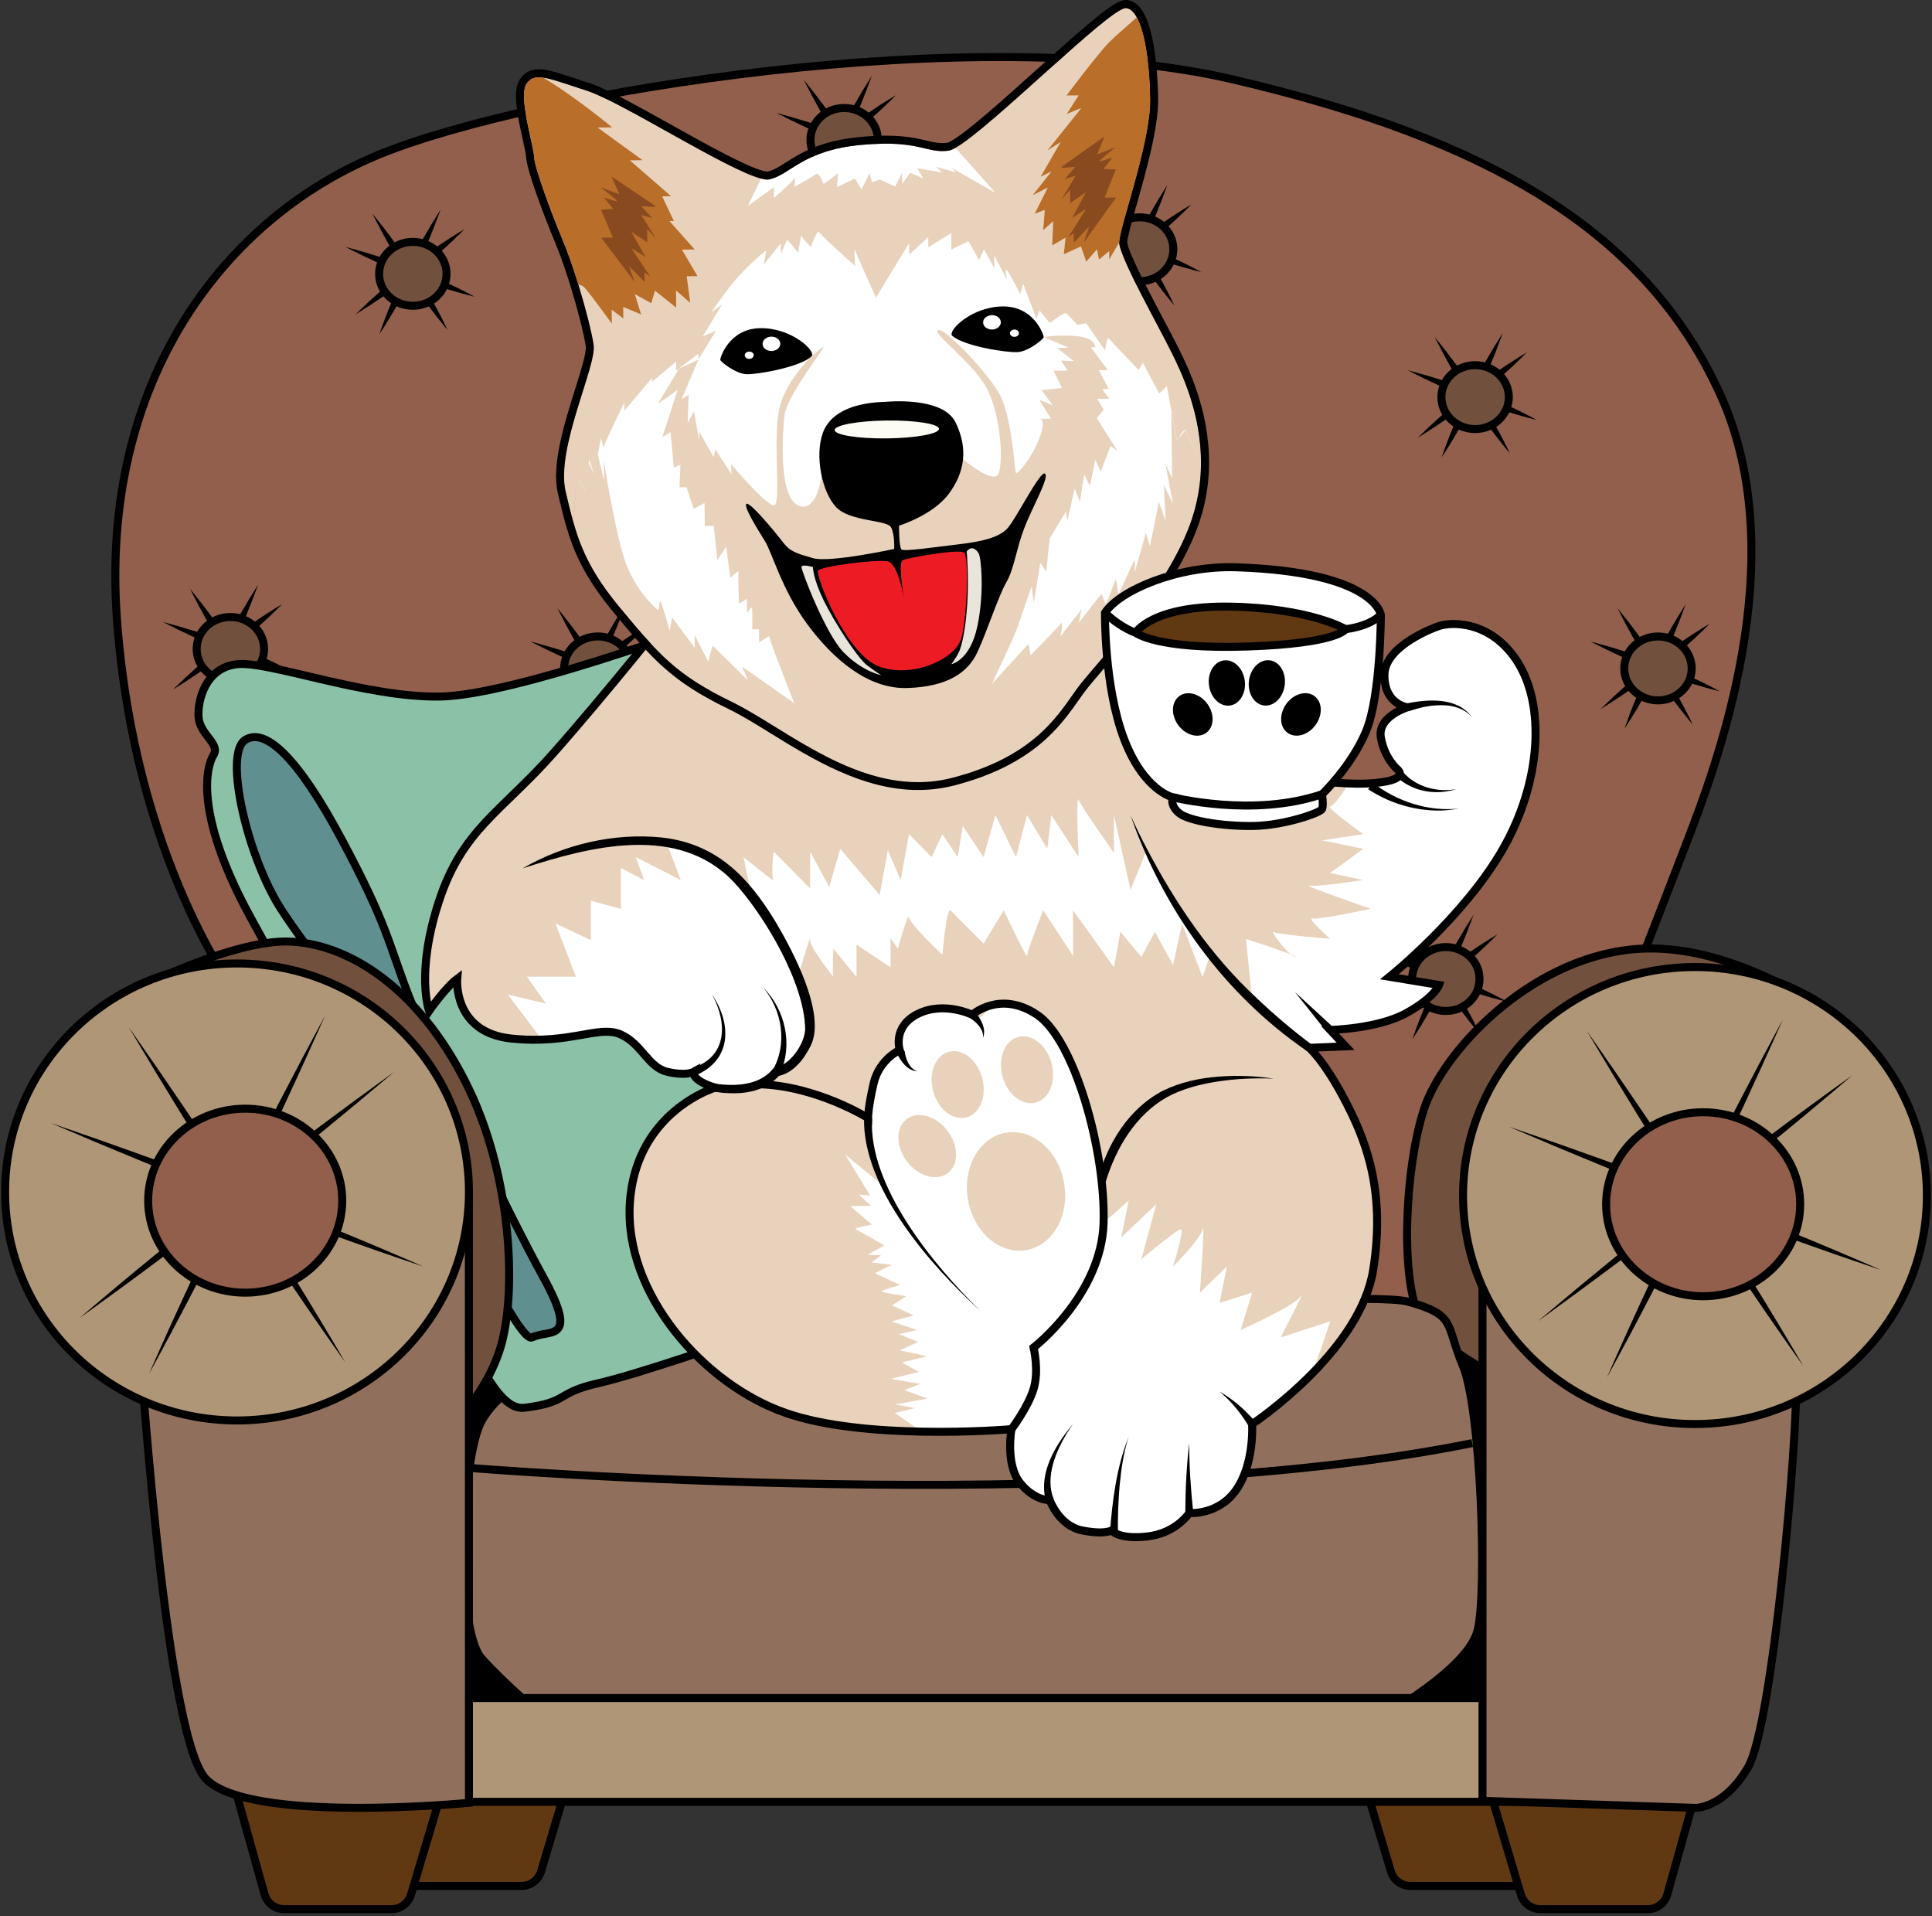 <?xml version="1.0" encoding="UTF-8"?> <svg xmlns="http://www.w3.org/2000/svg" width="482" height="478" viewBox="0 0 482 478" fill="none"><rect x="0" y="0" width="482" height="478" fill="#333333" stroke="none"/><path d="M59.135 248.12C59.135 248.12 33.665 214.73 29.195 154.76C24.725 94.79 56.335 53.99 95.075 38.35C133.815 22.71 243.935 4.98 307.485 19.79C371.035 34.6 410.635 57.43 429.235 98.55C447.845 139.68 427.795 191.88 420.995 209.64C414.195 227.41 400.895 261.37 400.895 261.37L373.615 362.64L99.445 371.04L59.135 248.12Z" fill="#915F4C" stroke="black" stroke-width="1.997" stroke-miterlimit="10"></path><path d="M139.055 151.69C146.355 160.64 152.835 170.31 157.825 180.74C150.365 171.91 144.215 162.03 139.055 151.69Z" fill="black"></path><path d="M156.075 150.7C152.155 161.57 147.195 172.09 140.815 181.74C144.555 170.79 149.865 160.44 156.075 150.7Z" fill="black"></path><path d="M134.825 176.87C143.085 168.79 152.125 161.47 162.065 155.56C153.935 163.79 144.645 170.8 134.825 176.87Z" fill="black"></path><path d="M132.305 160C143.475 162.94 154.395 166.93 164.575 172.43C153.345 169.68 142.555 165.32 132.305 160Z" fill="black"></path><path d="M149.145 174.7C153.79 174.7 157.555 171.132 157.555 166.73C157.555 162.328 153.79 158.76 149.145 158.76C144.5 158.76 140.735 162.328 140.735 166.73C140.735 171.132 144.5 174.7 149.145 174.7Z" fill="#72503E" stroke="black" stroke-width="1.997" stroke-miterlimit="10"></path><path d="M47.385 146.84C54.685 155.79 61.165 165.46 66.155 175.89C58.695 167.06 52.545 157.18 47.385 146.84Z" fill="black"></path><path d="M64.395 145.85C60.475 156.72 55.515 167.24 49.135 176.89C52.885 165.95 58.185 155.59 64.395 145.85Z" fill="black"></path><path d="M43.145 172.02C51.405 163.94 60.445 156.62 70.385 150.71C62.255 158.94 52.975 165.95 43.145 172.02Z" fill="black"></path><path d="M40.635 155.15C51.805 158.09 62.725 162.08 72.905 167.58C61.675 164.83 50.885 160.47 40.635 155.15Z" fill="black"></path><path d="M57.475 169.85C62.12 169.85 65.885 166.282 65.885 161.88C65.885 157.478 62.12 153.91 57.475 153.91C52.83 153.91 49.065 157.478 49.065 161.88C49.065 166.282 52.83 169.85 57.475 169.85Z" fill="#72503E" stroke="black" stroke-width="1.997" stroke-miterlimit="10"></path><path d="M92.905 53.28C100.205 62.23 106.685 71.9 111.675 82.33C104.215 73.49 98.065 63.61 92.905 53.28Z" fill="black"></path><path d="M109.925 52.28C106.005 63.15 101.045 73.67 94.665 83.32C98.405 72.38 103.715 62.02 109.925 52.28Z" fill="black"></path><path d="M88.665 78.46C96.925 70.38 105.965 63.06 115.905 57.15C107.775 65.37 98.495 72.39 88.665 78.46Z" fill="black"></path><path d="M86.155 61.59C97.325 64.53 108.245 68.52 118.425 74.02C107.195 71.27 96.405 66.9 86.155 61.59Z" fill="black"></path><path d="M102.995 76.28C107.639 76.28 111.405 72.712 111.405 68.31C111.405 63.908 107.639 60.34 102.995 60.34C98.35 60.34 94.585 63.908 94.585 68.31C94.585 72.712 98.35 76.28 102.995 76.28Z" fill="#72503E" stroke="black" stroke-width="1.997" stroke-miterlimit="10"></path><path d="M274.215 47.14C281.515 56.09 287.995 65.76 292.985 76.19C285.525 67.36 279.375 57.48 274.215 47.14Z" fill="black"></path><path d="M291.235 46.15C287.315 57.02 282.355 67.54 275.975 77.19C279.715 66.24 285.025 55.89 291.235 46.15Z" fill="black"></path><path d="M269.985 72.32C278.245 64.24 287.285 56.92 297.225 51.01C289.095 59.24 279.815 66.25 269.985 72.32Z" fill="black"></path><path d="M267.465 55.45C278.635 58.39 289.555 62.38 299.735 67.88C288.505 65.13 277.725 60.77 267.465 55.45Z" fill="black"></path><path d="M284.315 70.15C288.96 70.15 292.725 66.582 292.725 62.18C292.725 57.778 288.96 54.21 284.315 54.21C279.67 54.21 275.905 57.778 275.905 62.18C275.905 66.582 279.67 70.15 284.315 70.15Z" fill="#72503E" stroke="black" stroke-width="1.997" stroke-miterlimit="10"></path><path d="M357.915 84.03C365.215 92.98 371.695 102.65 376.685 113.08C369.225 104.24 363.075 94.36 357.915 84.03Z" fill="black"></path><path d="M374.935 83.03C371.015 93.9 366.055 104.42 359.675 114.07C363.415 103.13 368.725 92.78 374.935 83.03Z" fill="black"></path><path d="M353.685 109.21C361.945 101.13 370.985 93.81 380.925 87.9C372.795 96.13 363.515 103.14 353.685 109.21Z" fill="black"></path><path d="M351.165 92.34C362.335 95.28 373.255 99.27 383.435 104.77C372.205 102.02 361.425 97.66 351.165 92.34Z" fill="black"></path><path d="M368.015 107.03C372.66 107.03 376.425 103.462 376.425 99.06C376.425 94.658 372.66 91.09 368.015 91.09C363.37 91.09 359.605 94.658 359.605 99.06C359.605 103.462 363.37 107.03 368.015 107.03Z" fill="#72503E" stroke="black" stroke-width="1.997" stroke-miterlimit="10"></path><path d="M403.545 151.71C410.845 160.66 417.325 170.33 422.315 180.76C414.855 171.92 408.705 162.04 403.545 151.71Z" fill="black"></path><path d="M420.555 150.71C416.635 161.58 411.675 172.1 405.295 181.75C409.045 170.81 414.345 160.46 420.555 150.71Z" fill="black"></path><path d="M399.305 176.89C407.565 168.81 416.605 161.49 426.545 155.58C418.415 163.81 409.135 170.82 399.305 176.89Z" fill="black"></path><path d="M396.795 160.02C407.965 162.96 418.885 166.95 429.065 172.45C417.835 169.7 407.045 165.34 396.795 160.02Z" fill="black"></path><path d="M413.635 174.71C418.28 174.71 422.045 171.142 422.045 166.74C422.045 162.338 418.28 158.77 413.635 158.77C408.99 158.77 405.225 162.338 405.225 166.74C405.225 171.142 408.99 174.71 413.635 174.71Z" fill="#72503E" stroke="black" stroke-width="1.997" stroke-miterlimit="10"></path><path d="M350.615 229.19C357.915 238.14 364.395 247.81 369.385 258.24C361.925 249.4 355.775 239.52 350.615 229.19Z" fill="black"></path><path d="M367.625 228.19C363.705 239.06 358.745 249.58 352.365 259.23C356.105 248.29 361.415 237.94 367.625 228.19Z" fill="black"></path><path d="M346.375 254.37C354.635 246.29 363.675 238.97 373.615 233.06C365.485 241.29 356.205 248.3 346.375 254.37Z" fill="black"></path><path d="M343.865 237.5C355.035 240.44 365.955 244.43 376.135 249.93C364.895 247.18 354.115 242.82 343.865 237.5Z" fill="black"></path><path d="M360.705 252.19C365.35 252.19 369.115 248.622 369.115 244.22C369.115 239.818 365.35 236.25 360.705 236.25C356.06 236.25 352.295 239.818 352.295 244.22C352.295 248.622 356.06 252.19 360.705 252.19Z" fill="#72503E" stroke="black" stroke-width="1.997" stroke-miterlimit="10"></path><path d="M200.515 19.88C207.815 28.83 214.295 38.5 219.285 48.93C211.825 40.09 205.675 30.21 200.515 19.88Z" fill="black"></path><path d="M217.525 18.88C213.605 29.75 208.645 40.27 202.265 49.92C206.005 38.98 211.315 28.62 217.525 18.88Z" fill="black"></path><path d="M196.275 45.06C204.535 36.98 213.575 29.66 223.515 23.75C215.385 31.98 206.105 38.99 196.275 45.06Z" fill="black"></path><path d="M193.765 28.19C204.935 31.13 215.855 35.12 226.035 40.62C214.795 37.87 204.015 33.51 193.765 28.19Z" fill="black"></path><path d="M210.605 42.88C215.25 42.88 219.015 39.312 219.015 34.91C219.015 30.508 215.25 26.94 210.605 26.94C205.96 26.94 202.195 30.508 202.195 34.91C202.195 39.312 205.96 42.88 210.605 42.88Z" fill="#72503E" stroke="black" stroke-width="1.997" stroke-miterlimit="10"></path><path d="M385.655 326.97H102.895V436.53H385.655V326.97Z" fill="black"></path><path d="M463.595 257.74C463.595 257.74 437.995 236.6 411.825 236.6C385.655 236.6 362.995 258.66 356.285 274.01C350.495 287.24 348.215 324.35 356.285 331.78C364.355 339.2 380.215 347.12 380.215 347.12L463.595 257.74Z" fill="#72503E" stroke="black" stroke-width="1.997" stroke-miterlimit="10"></path><path d="M135.855 341.63C135.855 341.63 125.315 345.58 120.225 354.34C115.135 363.1 113.425 406.28 120.225 413.76C127.025 421.24 135.855 428.38 135.855 428.38H344.485C344.485 428.38 366.275 416.48 368.655 406.62C371.035 396.76 369.455 351.4 364.975 340.76C360.495 330.11 363.475 328.07 351.105 324.67C338.755 321.27 169.845 331.39 135.855 341.63Z" fill="#90705D" stroke="black" stroke-width="1.997" stroke-miterlimit="10"></path><path d="M116.985 366.16C116.985 366.16 273.465 379 367.305 359.99" stroke="black" stroke-width="1.997" stroke-miterlimit="10"></path><path d="M107.655 306.65C107.655 306.65 119.475 352.51 130.725 351.18C141.975 349.84 138.575 347.46 149.115 345.08C159.655 342.7 183.965 334.07 186.085 333.62C188.195 333.17 199.945 210.75 199.945 210.75L176.815 155.34C176.815 155.34 128.385 173.49 109.695 173.76C91.005 174.02 67.045 164.83 59.145 165.69C51.245 166.55 49.205 174.79 49.545 179C49.885 183.21 54.985 185.59 53.285 188.31C51.585 191.03 48.185 202.59 62.465 228.77C76.735 254.95 82.855 264.84 82.855 264.84L107.655 306.65Z" fill="#8BC1A7" stroke="black" stroke-width="1.997" stroke-miterlimit="10"></path><path d="M346.655 243.66L359.025 245.7C359.025 245.7 357.995 248.76 350.865 252.71C343.725 256.67 331.865 256.92 331.865 256.92L335.685 261.01L326.765 261.38L326.635 261.39C326.635 261.39 330.325 264.58 335.305 274.02C340.275 283.46 345.885 296.21 342.575 316.84C341.015 326.55 334.215 335.64 327.475 342.53C319.895 350.27 312.375 355.25 312.375 355.25C312.375 355.25 313.015 364.81 308.555 371.44C304.095 378.07 296.705 377.43 296.705 377.43C296.705 377.43 293.395 382.53 286.125 383.29C278.865 384.06 277.335 381.76 277.335 381.76C277.335 381.76 275.675 382.91 269.935 381.76C264.205 380.61 261.905 374.24 261.905 374.24C261.905 374.24 257.955 374.37 254.385 369.77C250.815 365.18 252.335 356.51 252.335 356.51C252.335 356.51 242.405 357.37 229.995 357.13C218.945 356.93 205.935 355.86 196.265 352.55C175.745 345.54 155.615 322.83 157.145 300.01C158.345 282.11 170.755 274.64 176.055 272.25C176.065 272.24 176.085 272.24 176.095 272.24C176.115 272.23 176.135 272.22 176.155 272.22C177.565 271.58 178.435 271.32 178.435 271.32C172.465 269.48 173.025 267.54 173.075 267.37C172.935 267.45 171.095 268.46 166.455 267.36C161.615 266.2 160.215 260.48 154.865 258.05C150.405 256.03 144.625 259.15 134.345 259.36C132.275 259.4 130.045 259.33 127.585 259.07C112.925 257.54 114.065 244.16 114.065 244.16C111.015 246.46 107.055 252.19 107.055 252.19C107.055 252.19 103.625 242.88 109.485 224.9C115.345 206.92 125.025 202.58 138.025 187.92C151.035 173.26 167.975 151.96 167.975 151.96L278.135 150.22L319.515 193.53C319.515 193.53 328.435 195.13 336.545 195.44C338.925 195.53 341.225 195.51 343.225 195.31C352.015 194.42 348.575 191.87 348.575 191.87C348.575 191.87 345.395 189.19 344.495 183.96C343.605 178.74 351.125 176.44 351.125 176.44C351.125 176.44 345.265 175.68 345.395 168.28C345.515 160.89 358.525 156.33 358.525 156.33C361.555 155.04 371.905 154.5 378.665 165.22C385.415 175.93 384.655 194.8 374.965 211.76C365.265 228.73 346.655 243.66 346.655 243.66Z" fill="white"></path><path d="M61.175 184.57C55.705 188.03 61.765 214.03 70.265 227.01C78.765 240 82.835 242.39 94.055 262.45C105.275 282.51 128.725 335.77 132.795 333.62C136.865 331.47 144.685 335.21 135.515 318.55C126.335 301.89 106.965 261.34 101.865 248.12C96.765 234.9 96.765 230.99 85.385 209.65C74.005 188.31 66.015 181.51 61.175 184.57Z" fill="#608F90" stroke="black" stroke-width="1.997" stroke-miterlimit="10"></path><path opacity="0.31" d="M342.585 316.83C341.025 326.54 334.225 335.63 327.485 342.52L331.875 329.6L319.515 333.62C319.515 333.62 325.995 321.01 324.555 323.35C323.125 325.7 309.515 331.77 309.515 331.77L312.385 322.46L304.265 325.01L306.085 315.94L299.345 322.46C299.345 322.46 300.705 303.93 300.025 306.65C299.345 309.37 292.635 315.94 292.635 315.94C292.635 315.94 295.605 306.65 294.585 306.65C293.565 306.65 284.735 314.13 284.735 314.13L288.465 300.4L279.745 308.68L281.585 299.5L275.345 305.02C275.345 305.02 275.545 291.91 272.625 281.71C269.695 271.5 265.685 259.86 261.405 255.5C257.115 251.13 252.105 249.97 249.635 250.38C247.165 250.8 244.575 253.86 244.575 253.86C244.575 253.86 236.905 251.13 232.435 251.77C227.975 252.41 225.055 255.41 224.715 256.91C224.375 258.42 224.005 260.32 224.005 260.32C224.005 260.32 222.675 262.75 221.425 264.15C220.175 265.56 218.055 269.72 217.655 271.67C217.265 273.62 216.825 279.5 216.785 284.03C216.755 288.55 220.605 295.98 220.605 295.98L210.885 288.04L217.095 298.25L214.285 297.99L217.335 300.8L212.155 300.88L217.505 305.48C217.505 305.48 213.005 306.33 213.435 306.59C213.855 306.84 220.655 310.67 220.655 310.67L216.525 312.97L219.805 313.14L217.425 314.93L222.515 315.52C222.515 315.52 218.105 317.57 218.355 317.65C218.615 317.74 224.555 320.54 224.555 320.54C224.555 320.54 219.805 321.91 219.885 322.16C219.975 322.42 226.095 323.35 226.095 323.35L222.525 325.65L227.965 328.12L222.445 329.65L228.815 331.78L224.225 332.8L229.075 334.76C229.075 334.76 224.315 336.88 224.565 336.88C224.825 336.88 231.315 338.33 231.315 338.33L224.995 339.86L229.245 342.25L222.275 343.95L229.585 345.22L225.675 346.76L231.315 348.88L223.295 350.33L228.305 351.25L223.205 352.46C223.205 352.46 228.295 355.89 230.005 357.2C218.955 357 205.945 355.93 196.275 352.62C175.755 345.61 155.625 322.9 157.155 300.08C158.355 282.18 170.765 274.71 176.065 272.32C176.075 272.31 176.095 272.31 176.105 272.31C176.125 272.3 176.145 272.29 176.165 272.29C176.545 272.16 177.995 271.75 180.565 271.73C183.595 271.71 186.405 271.88 186.915 271.73C187.425 271.58 190.935 269.35 191.885 269.16C192.845 268.96 193.255 267.19 195.435 266.89C197.615 266.6 201.095 261.06 202.135 258.38C203.165 255.7 201.075 250.59 200.775 248.58C200.485 246.58 199.065 243.72 199.065 243.72C199.065 243.72 202.445 232.24 202.125 234.28C201.825 236.16 207.295 242.83 207.865 243.64C207.595 242.84 207.925 236.66 207.925 236.66L213.685 243.72V235.64L222.185 241.29V234.04L224.005 236.66C224.005 236.66 226.615 227.14 226.785 228.84C226.955 230.55 235.115 238.15 235.115 238.15C235.115 238.15 236.135 226.12 237.155 227.14C238.175 228.16 245.385 235.4 245.385 235.4L250.415 227.08C250.415 227.08 256.305 239.52 256.245 238.43C256.185 237.34 260.265 227.08 260.265 227.08L267.705 238.43V227.08L277.925 241.29L279.515 232.43L284.735 238.7L288.125 232.43L292.635 240.72L294.925 230.45L300.025 243.72L301.925 238.15L316.065 252.92L326.795 261.43L326.665 261.44C326.665 261.44 330.355 264.63 335.335 274.07C340.285 283.44 345.895 296.19 342.585 316.83Z" fill="#B96E29"></path><path d="M26.595 250.36C26.595 250.36 56.835 233.88 72.895 234.9C88.955 235.92 105.945 248.59 116.995 271.67C128.045 294.75 128.875 323.66 124.725 336.58C120.565 349.5 110.375 358.26 109.015 358.47C107.655 358.68 26.595 250.36 26.595 250.36Z" fill="#72503E" stroke="black" stroke-width="1.997" stroke-miterlimit="10"></path><path opacity="0.31" d="M323.085 238.64C322.855 238.64 322.495 238.43 322.065 238.08C322.935 238.42 323.375 238.64 323.085 238.64Z" fill="#B96E29"></path><path opacity="0.31" d="M322.065 238.08C319.045 236.89 310.845 234.21 310.845 234.21L312.375 249.45C298.565 235.12 285.995 212.32 285.995 212.32L282.045 221.97L277.915 203.35V212.78C277.915 212.78 269.765 201.22 269.085 199.53C268.405 197.83 269.085 213.8 269.085 213.8L262.285 203.34L261.285 211.75L256.225 203.34L253.465 213.8L248.345 203.34L245.365 213.8L240.195 206.03L238.935 213.8L235.105 208.08L232.425 213.8L226.775 208.08L224.705 219.54L221.505 212.1L219.465 223.24L209.615 211.76L206.885 221.28L202.125 212.44V221.63L193.005 212.44C193.005 212.44 192.275 218.56 193.005 219.54C193.735 220.52 185.485 213.81 185.485 213.81L187.415 223.24C181.005 213.59 166.255 210.15 166.255 210.15L169.855 219.54L158.635 213.81L160.675 219.54L154.905 216.52V226.72L147.425 224.68V234.54L138.585 230.37L143.675 243.64H131.445L136.195 250.34L126.685 248.1L134.845 258.85L134.345 259.35C132.275 259.39 130.045 259.32 127.585 259.06C112.925 257.53 114.065 244.15 114.065 244.15C111.015 246.45 107.055 252.18 107.055 252.18C107.055 252.18 103.625 242.87 109.485 224.89C115.345 206.91 125.025 202.57 138.025 187.91C151.035 173.25 167.975 151.95 167.975 151.95L278.135 150.21L319.515 193.52C319.515 193.52 328.435 195.12 336.545 195.43C334.665 198.31 332.605 201.19 331.875 201.17C330.435 201.13 340.105 208.07 340.105 208.07L329.845 209.63L340.105 211.75L331.875 217.77L340.105 219.53C340.105 219.53 328.915 221.27 326.655 220.93C324.395 220.59 341.945 226.71 341.945 226.71C341.945 226.71 329.245 229.43 327.475 229.12C325.705 228.81 331.865 234.19 331.865 234.19C331.865 234.19 319.035 233.17 317.765 232.51C316.725 232 320.095 236.47 322.065 238.08Z" fill="#B96E29"></path><path d="M90.755 439.16L98.455 466.73C99.065 468.93 101.065 470.45 103.345 470.45H130.115C132.365 470.45 134.345 468.97 134.985 466.82L143.205 439.28C144.085 436.34 142.175 433.29 139.145 432.8L104.135 427.17C102.795 426.95 101.425 427.28 100.335 428.08L92.655 433.68C90.945 434.93 90.185 437.11 90.755 439.16Z" fill="#603913" stroke="black" stroke-width="1.997" stroke-miterlimit="10"></path><path d="M58.305 444.96L66.005 472.53C66.615 474.73 68.615 476.25 70.895 476.25H97.665C99.915 476.25 101.895 474.77 102.535 472.62L110.755 445.08C111.635 442.14 109.725 439.09 106.695 438.6L71.685 432.97C70.345 432.75 68.975 433.08 67.885 433.88L60.205 439.48C58.485 440.74 57.735 442.92 58.305 444.96Z" fill="#603913" stroke="black" stroke-width="1.997" stroke-miterlimit="10"></path><path d="M391.225 439.16L383.525 466.73C382.915 468.93 380.915 470.45 378.635 470.45H351.865C349.615 470.45 347.635 468.97 346.995 466.82L338.775 439.28C337.895 436.34 339.805 433.29 342.835 432.8L377.845 427.17C379.185 426.95 380.555 427.28 381.645 428.08L389.325 433.68C391.035 434.93 391.795 437.11 391.225 439.16Z" fill="#603913" stroke="black" stroke-width="1.997" stroke-miterlimit="10"></path><path d="M423.675 444.96L415.975 472.53C415.365 474.73 413.365 476.25 411.085 476.25H384.315C382.065 476.25 380.085 474.77 379.445 472.62L371.225 445.08C370.345 442.14 372.255 439.09 375.285 438.6L410.295 432.97C411.635 432.75 413.005 433.08 414.095 433.88L421.775 439.48C423.495 440.74 424.255 442.92 423.675 444.96Z" fill="#603913" stroke="black" stroke-width="1.997" stroke-miterlimit="10"></path><path d="M383.655 423.58H105.585V449.47H383.655V423.58Z" fill="#AF9677" stroke="black" stroke-width="1.997" stroke-miterlimit="10"></path><path d="M34.415 328.71C34.415 328.71 40.785 432.12 51.235 443.6C61.685 455.08 116.995 449.72 116.995 449.72L116.975 298.93L34.415 328.71Z" fill="#90705D" stroke="black" stroke-width="1.997" stroke-miterlimit="10"></path><path d="M369.855 306.65V345.67V449.22L422.875 450.98C422.875 450.98 430.015 451.26 436.125 440.81C442.245 430.35 448.615 358.16 448.105 343.63C447.595 329.09 369.855 306.65 369.855 306.65Z" fill="#90705D" stroke="black" stroke-width="1.997" stroke-miterlimit="10"></path><path d="M346.655 243.66L359.025 245.7C359.025 245.7 357.995 248.76 350.865 252.71C343.725 256.67 331.865 256.92 331.865 256.92L335.685 261.01L326.765 261.38L326.635 261.39C326.635 261.39 330.325 264.58 335.305 274.02C340.275 283.46 345.885 296.21 342.575 316.84C341.015 326.55 334.215 335.64 327.475 342.53C319.895 350.27 312.375 355.25 312.375 355.25C312.375 355.25 313.015 364.81 308.555 371.44C304.095 378.07 296.705 377.43 296.705 377.43C296.705 377.43 293.395 382.53 286.125 383.29C278.865 384.06 277.335 381.76 277.335 381.76C277.335 381.76 275.675 382.91 269.935 381.76C264.205 380.61 261.905 374.24 261.905 374.24C261.905 374.24 257.955 374.37 254.385 369.77C250.815 365.18 252.335 356.51 252.335 356.51C252.335 356.51 242.405 357.37 229.995 357.13C218.945 356.93 205.935 355.86 196.265 352.55C175.745 345.54 155.615 322.83 157.145 300.01C158.345 282.11 170.755 274.64 176.055 272.25C176.065 272.24 176.085 272.24 176.095 272.24C176.115 272.23 176.135 272.22 176.155 272.22C177.565 271.58 178.435 271.32 178.435 271.32C172.465 269.48 173.025 267.54 173.075 267.37C172.935 267.45 171.095 268.46 166.455 267.36C161.615 266.2 160.215 260.48 154.865 258.05C150.405 256.03 144.625 259.15 134.345 259.36C132.275 259.4 130.045 259.33 127.585 259.07C112.925 257.54 114.065 244.16 114.065 244.16C111.015 246.46 107.055 252.19 107.055 252.19C107.055 252.19 103.625 242.88 109.485 224.9C115.345 206.92 125.025 202.58 138.025 187.92C151.035 173.26 167.975 151.96 167.975 151.96L278.135 150.22L319.515 193.53C319.515 193.53 328.435 195.13 336.545 195.44C338.925 195.53 341.225 195.51 343.225 195.31C352.015 194.42 348.575 191.87 348.575 191.87C348.575 191.87 345.395 189.19 344.495 183.96C343.605 178.74 351.125 176.44 351.125 176.44C351.125 176.44 345.265 175.68 345.395 168.28C345.515 160.89 358.525 156.33 358.525 156.33C361.555 155.04 371.905 154.5 378.665 165.22C385.415 175.93 384.655 194.8 374.965 211.76C365.265 228.73 346.655 243.66 346.655 243.66Z" stroke="black" stroke-width="1.997" stroke-miterlimit="10"></path><path d="M59.135 354.34C91.09 354.34 116.995 328.82 116.995 297.34C116.995 265.86 91.09 240.34 59.135 240.34C27.18 240.34 1.275 265.86 1.275 297.34C1.275 328.82 27.18 354.34 59.135 354.34Z" fill="#AF9677" stroke="black" stroke-width="1.997" stroke-miterlimit="10"></path><path d="M32.115 256.21C51.195 283.4 69.385 311.19 86.155 339.86C66.915 312.79 49.055 284.78 32.115 256.21Z" fill="black"></path><path d="M81.105 253.35C67.605 283.7 53.125 313.6 37.165 342.73C50.485 312.3 65.325 282.58 81.105 253.35Z" fill="black"></path><path d="M98.355 267.37C73.005 288.82 46.965 309.43 19.925 328.72C45.145 307.12 71.435 286.81 98.355 267.37Z" fill="black"></path><path d="M12.685 280.15C44.105 290.89 75.165 302.64 105.585 315.93C74.105 305.38 43.195 293.26 12.685 280.15Z" fill="black"></path><path d="M61.175 322.46C74.546 322.46 85.385 312.185 85.385 299.51C85.385 286.835 74.546 276.56 61.175 276.56C47.804 276.56 36.965 286.835 36.965 299.51C36.965 312.185 47.804 322.46 61.175 322.46Z" fill="#915F4C" stroke="black" stroke-width="1.997" stroke-miterlimit="10"></path><path d="M260.985 57.55L261.785 53.63L265.685 56.44L263.175 51.7C263.175 51.7 268.335 53.94 267.775 53.54C267.215 53.14 264.455 49.93 264.455 49.93L268.755 49.84L264.665 46.9L268.335 47.34L267.055 42.02L272.075 43.67L268.725 41.27C268.725 41.27 275.135 37.09 273.045 38.02C270.955 38.96 267.075 36.9 267.075 36.9L269.515 35.48L265.525 35.54L261.875 33.16L260.135 35.57L260.085 32.11L258.225 34.69L257.155 29.76L254.595 33.3L252.415 29.04L250.905 31.13L249.605 30.19L248.785 34.45L247.295 33.38L246.555 37.54L244.605 37.11L247.235 41.69L244.215 40.01L246.815 44.08L243.845 45.21L245.255 46.23L242.625 47.68L245.785 49.95L242.625 51.59L247.685 52.79L252.135 54.85L247.005 56.47" fill="#140D0C"></path><path d="M194.555 56.05L193.015 55.56C194.365 55.4 194.555 56.05 194.555 56.05Z" fill="#B36E29"></path><path d="M268.025 31.06L268.035 31.77C268.025 31.78 267.665 31.06 268.025 31.06Z" fill="url(#paint0_radial_117_2104)"></path><path d="M299.625 115.85C299.595 119.63 299.075 123.61 297.915 127.73C292.855 145.43 274.195 164.71 269.505 170.73C264.785 176.75 259.655 188.25 237.745 193.99C215.835 199.73 196.515 181.83 182.575 175.06C168.645 168.31 164.285 163.12 154.835 151.79C147.845 143.4 145.065 137.31 143.085 130.38C143.055 130.28 143.035 130.21 143.005 130.11C142.345 127.76 141.765 125.29 141.125 122.61C138.615 111.91 148.885 91.28 148.115 86.05C147.655 82.93 146.135 76.94 144.305 71C143.075 66.97 141.695 62.98 140.405 59.9C137.205 52.31 133.275 41.39 133.245 39C133.215 36.62 129.245 24.03 131.365 20.9C132.315 19.5 133.555 19.1 135.485 19.36C137.855 19.68 141.275 20.99 146.435 22.63C154.945 25.35 181.285 42.34 189.875 44.55C190.705 44.78 191.375 44.85 191.835 44.77C197.085 43.75 200.115 37.52 214.805 36.16C229.495 34.79 230.945 38.36 236.675 37.58C237.065 37.52 237.635 37.3 238.295 36.92C246.855 32.13 275.355 3.44 280.535 2.08C280.695 2.02 280.845 2.01 280.955 2.02C281.975 2.13 282.855 2.95 283.605 4.3C285.805 8.29 286.845 16.83 286.935 24.85C287.055 35.58 279.175 56.89 279.215 60.46C279.225 61.69 280.385 64.54 282.035 68.01C285.125 74.52 289.955 83.25 292.185 87.73C294.815 93 299.765 103.33 299.625 115.85Z" fill="white"></path><path opacity="0.31" d="M299.625 115.85C299.595 119.63 299.085 123.62 297.905 127.72C292.845 145.42 274.195 164.7 269.495 170.73C264.785 176.74 259.655 188.25 237.735 193.99C215.825 199.72 196.505 181.83 182.565 175.07C168.625 168.32 164.275 163.12 154.825 151.79C147.835 143.4 145.055 137.31 143.065 130.38C143.035 130.29 143.015 130.2 142.985 130.11L143.015 129.51L143.855 119.32L146.115 122.48L146.885 115.49L148.145 118.16L149.135 113.33L150.705 119.88L150.645 114.96C150.645 114.96 153.215 131.3 155.705 139.22C158.185 147.14 163.815 152.01 164.135 152.11C164.455 152.22 164.435 150.56 164.655 149.92C164.875 149.28 167.065 157.36 167.065 157.36L167.665 154.02L173.325 161.58L173.285 158.4L176.705 165.04L177.785 161.06L186.575 169.7L185.165 166.3L198.165 175.44C197.985 174.96 191.775 159.3 191.945 158.83C192.125 158.34 189.395 160.29 189.395 160.29L189.355 156.95L187.695 156.97C187.695 156.97 187.715 152.68 187.635 151.84C187.565 151 186.375 152.94 186.375 152.94L186.335 149.35L184.345 150.64C184.345 150.64 184.095 143.33 184.245 142.69C184.395 142.05 182.195 144.15 182.195 144.15L181.155 136.36L178.965 139.73L178.075 131.16L175.835 131.19L175.765 125.47L173.075 126.93L171.265 121.54L169.505 121.56L169.765 115.9L168.125 116.66L167.275 107.77L165.225 109.06L169.065 97.25L164.085 100.79L169.415 91.95L174.245 89.72L170.065 99.54L171.805 98.49L171.565 105.49L173.125 102.61L174.485 109.91L174.455 107.69L178.035 114L178.495 112.09L182.545 118.4L182.355 115.76C182.355 115.76 190.585 125.46 192.925 126.07C195.265 126.68 192.305 108.28 194.835 100.44C197.375 92.6 205.575 85.87 205.425 86.66C205.275 87.46 196.325 98.84 195.745 103.46C195.165 108.08 194.085 125.1 199.755 126.3C205.425 127.5 205.415 112.88 205.415 112.88L237.725 112.35C237.725 112.35 248.215 122.09 249.265 117.78C250.325 113.48 249.425 103.47 246.335 97.15C243.235 90.83 232.475 83.16 233.985 82.35C235.485 81.54 245.485 91.92 249.045 97.75C252.615 103.59 253.115 118.05 253.495 118.05C253.885 118.05 256.895 115.15 259.065 109.88C261.245 104.61 259.485 104.47 259.485 104.47L262.185 104.44L259.255 99.69L262.625 101.1L259.875 97.31L264.955 96.78L262.835 92.48L266.335 92.44L264.715 89.95L267.905 90.07L263.725 86.83L266.585 86.71L260.355 84.07C260.355 84.07 263.835 83.44 268.625 83.85C273.405 84.26 273.275 86.63 273.275 86.63L272.165 86.64L276.375 92.32L274.135 92.35L276.585 96.96L274.995 97.14L276.775 99.49L273.745 99.52L275.375 102.22L273.635 104.3L278.825 112.51L277.065 111.26L274.595 117.65L273.275 114.7L271.915 121.18L270.455 118.33L269.425 125.18L268.115 121.86L266.285 129.99L265.935 127.6L261.875 134.32L261.645 136.54L261.025 142.6L259.545 140.4L257.905 150.39L257.385 146.3C257.385 146.3 254.455 154.6 253.905 156.35C253.365 158.11 247.475 170.57 247.475 170.57L256.595 160.61L257.105 163.46C257.105 163.46 263.875 156.55 264.655 155.58C265.435 154.62 264.535 158.77 264.535 158.77L269.875 151.96L269.115 155.38L274.755 148.16L275.905 150.81L278.375 144.47L279.055 148.27L283.095 139.48L283.135 142.65L285.885 132.92L286.875 136.23C286.875 136.23 288.995 126.52 288.975 125.41C288.965 124.3 290.785 130 290.785 130L290.365 120.95L292.645 125.69L290.785 115.86L292.415 119.18L292.225 102.65L293.585 109.95L295.785 107.23L299.625 115.85Z" fill="#B96E29"></path><path d="M202.485 88.87C203.695 87.69 197.625 81.77 189.745 81.86C181.865 81.95 179.675 89.25 179.685 89.73C179.695 90.21 183.545 93.26 186.295 93.35C189.045 93.44 199.775 91.53 202.485 88.87Z" fill="black"></path><path d="M192.482 87.556C193.702 87.542 194.682 86.729 194.671 85.741C194.66 84.752 193.661 83.962 192.441 83.976C191.22 83.99 190.24 84.803 190.252 85.791C190.263 86.78 191.261 87.57 192.482 87.556Z" fill="white"></path><path d="M186.932 89.526C187.551 89.519 188.047 89.106 188.041 88.603C188.036 88.1 187.53 87.699 186.911 87.706C186.293 87.713 185.796 88.126 185.802 88.629C185.808 89.131 186.314 89.533 186.932 89.526Z" fill="white"></path><path d="M237.565 83.74C236.335 82.59 242.265 76.53 250.145 76.44C258.025 76.35 260.385 83.59 260.385 84.07C260.395 84.55 256.605 87.69 253.855 87.84C251.115 87.99 240.345 86.33 237.565 83.74Z" fill="black"></path><path d="M247.5 82.197C248.721 82.183 249.701 81.371 249.689 80.382C249.678 79.394 248.679 78.604 247.459 78.618C246.239 78.632 245.258 79.444 245.27 80.433C245.281 81.421 246.28 82.211 247.5 82.197Z" fill="white"></path><path d="M253.1 84.027C253.718 84.02 254.215 83.607 254.209 83.105C254.203 82.602 253.697 82.2 253.079 82.207C252.46 82.215 251.964 82.628 251.969 83.13C251.975 83.633 252.481 84.034 253.1 84.027Z" fill="white"></path><path d="M221.055 100.23C214.125 100.39 207.385 102.29 205.295 107.96C203.205 113.63 205.065 122.83 208.615 126.52C212.165 130.21 221.315 129.63 222.295 131.53C223.275 133.43 223.075 136.93 223.075 136.93C223.075 136.93 206.945 140.45 202.795 139.23C198.645 138.01 197.125 137.63 195.265 135.18C193.405 132.73 187.215 125.26 186.255 125.67C185.295 126.08 189.025 132.08 190.845 135C192.675 137.92 195.005 147.03 201.395 155.7C207.785 164.37 216.555 171.98 226.425 171.63C236.295 171.28 241.435 167.88 243.845 162.69C246.255 157.5 249.095 148.64 251.055 145.28C253.005 141.92 253.505 137.07 255.515 131.8C257.525 126.53 261.895 119.01 260.695 118.15C259.495 117.29 253.345 129.76 251.215 131.93C249.085 134.1 244.955 135.11 239.235 135.77C233.515 136.43 225.555 137.63 224.915 137.08C224.275 136.53 224.285 131.13 224.285 131.13C224.285 131.13 232.695 128.57 236.695 123.2C240.695 117.83 241.585 111.94 238.405 105.38C235.215 98.79 221.055 100.23 221.055 100.23Z" fill="black"></path><path d="M221.273 109.359C228.463 109.276 234.28 108.211 234.266 106.979C234.252 105.748 228.411 104.817 221.221 104.899C214.031 104.982 208.214 106.047 208.228 107.279C208.242 108.51 214.083 109.441 221.273 109.359Z" fill="#FCFCF4"></path><path d="M225.695 150.17C225.695 150.17 224.235 140.65 221.515 140.04C218.805 139.44 204.885 141.26 204.095 142.31C203.315 143.35 211.105 163.53 219.585 166.37C228.055 169.21 238.355 164.25 239.815 159.3C241.275 154.35 241.805 138.77 240.525 137.83C239.235 136.89 226.445 139.1 225.175 139.76C223.905 140.42 225.695 150.17 225.695 150.17Z" fill="#ED1C24"></path><path d="M202.815 141.45C202.815 141.45 202.765 144.15 205.455 149.69C208.145 155.22 213.995 164.22 216.285 165.94C218.565 167.66 219.855 168.44 219.855 168.44C219.855 168.44 215.225 167.54 210.555 162.82C205.885 158.1 199.965 142.36 199.955 141.48C199.935 140.61 202.815 141.45 202.815 141.45Z" fill="#EAE5DA"></path><path d="M241.175 137.58C241.175 137.58 241.745 143.7 241.325 150.46C240.905 157.22 239.915 161.37 239.135 162.88C238.355 164.4 237.335 165.68 237.335 165.68C237.335 165.68 242.025 164.83 243.835 156.23C245.645 147.63 244.755 139.13 244.185 138.1C243.615 137.07 242.375 135.97 241.175 137.58Z" fill="#EAE5DA"></path><path opacity="0.31" d="M299.625 115.85C297.635 111.3 295.965 107.49 295.835 107.24C295.505 106.61 293.635 109.96 293.635 109.96L291.095 96.32L289.195 98.16L285.135 90.51L284.045 92.27C284.045 92.27 277.115 85.04 276.625 84.41C276.145 83.78 275.705 87.44 275.705 87.44L271.005 80.66L268.785 81C268.785 81 266.525 78.64 266.035 78.17C265.555 77.7 261.925 80.6 261.925 80.6L259.345 77.45L258.565 79.52L255.285 70.82L254.515 73.37C254.515 73.37 252.075 68.48 251.255 67.52C250.485 66.61 251.215 69.64 251.275 69.89L248.035 63.74L248.075 66.91L245.475 62.18L244.235 64.89L241.625 60.15L237.355 62.27L237.305 58.13L231.605 61.7L231.575 59.15L226.845 63.5L226.815 60.63L218.535 74.24C218.535 74.24 213.625 63.33 213.295 62.38C212.965 61.43 213.345 66.35 213.345 66.35C213.345 66.35 204.655 58.66 204.325 57.87C203.995 57.08 202.295 61.55 202.295 61.55C202.295 61.55 200.205 59.66 200.035 58.87C199.865 58.08 199.125 63.02 199.125 63.02L196.375 59.71L194.825 63.39L194.795 60.68L190.555 65.98L191.155 62.48C191.155 62.48 186.425 66.19 183.275 70.04C180.235 73.76 177.645 77.64 177.485 77.89L180.155 75.95L175.305 83.95L178.635 82.48L174.255 89.68L174.235 88.25L168.705 92.45L168.675 90.22L162.685 95.22L162.675 94.27L155.765 102.46L155.745 100.4C155.745 100.4 150.605 110.95 150.615 111.58C150.625 112.22 149.955 109.36 149.955 109.36L148.145 118.12L146.985 114.64L146.125 122.44L143.865 119.28L143.075 130.34C142.375 127.9 141.775 125.36 141.115 122.57C138.605 111.87 148.875 91.24 148.105 86.01C147.635 82.89 146.125 76.9 144.305 70.96C143.075 66.93 141.685 62.94 140.395 59.86C137.205 52.27 133.255 41.35 133.235 38.96C133.205 36.58 129.235 23.99 131.355 20.86C132.305 19.46 133.555 19.06 135.485 19.32C137.855 19.64 141.265 20.94 146.435 22.59C154.945 25.31 181.285 42.3 189.875 44.51L186.585 51.37L193.065 46.69L193.095 49.39C193.095 49.39 197.665 45.36 198.135 44.56C198.605 43.76 198.155 46.63 198.155 46.63C198.155 46.63 203.065 43.87 203.695 43.38C204.325 42.9 205.475 45.9 205.475 45.9C205.475 45.9 208.325 43.96 208.795 43.32C209.265 42.68 208.835 46.66 208.835 46.66L213.265 44.54L214.945 47.23L216.925 43.23L217.585 45.45L219.485 44.79L223.335 46.5L225.045 43.14L225.075 45.84L227.115 43.12L230.325 44.51L228.865 41.99L235.085 43.03L233.475 41.62L238.435 42.99L237.465 41.89L248.365 48.12L238.325 36.86C247.155 31.93 277.185 1.57 280.965 1.96C281.985 2.07 282.875 2.89 283.625 4.24C281.175 6.47 278.255 8.91 276.765 10.44C273.625 13.65 266.095 23.76 266.095 23.76L269.115 23.73L266.145 28.37L269.785 26.9L261.305 37.49L264.625 35.39L259.635 44.03L262.325 42.73L257.615 48.67L261.415 46.72L258.145 53.27L260.685 52.29L260.265 57.38L262.785 55.13L262.535 61.18L265.855 59.23L265.425 63.37L269.705 61.42L271.025 65.22L273.695 62.17L274.215 64.7L276.735 62.61L276.755 64.67L279.255 60.43C279.295 64.01 288.805 80.83 292.225 87.7C294.825 93.01 299.765 103.32 299.625 115.85Z" fill="#B96E29"></path><path d="M280.855 2.01C280.885 2.01 280.905 2.01 280.935 2.01C281.955 2.12 282.845 2.94 283.595 4.29C285.805 8.27 286.835 16.81 286.925 24.84C287.045 35.57 279.175 56.88 279.215 60.45C279.255 64.03 288.765 80.85 292.185 87.72C294.815 93 299.765 103.32 299.615 115.85C299.585 119.63 299.075 123.62 297.895 127.72C292.835 145.42 274.185 164.7 269.485 170.73C264.775 176.74 259.645 188.25 237.725 193.99C234.775 194.76 231.875 195.11 229.025 195.11C210.715 195.11 194.625 180.92 182.565 175.07C168.625 168.32 164.275 163.12 154.825 151.79C147.835 143.4 145.055 137.31 143.065 130.38C143.035 130.29 143.015 130.2 142.985 130.11C142.325 127.75 141.745 125.3 141.105 122.61C138.595 111.91 148.865 91.28 148.095 86.05C147.625 82.93 146.115 76.94 144.295 71C143.065 66.97 141.675 62.98 140.385 59.9C137.195 52.31 133.245 41.39 133.225 39C133.195 36.62 129.225 24.03 131.345 20.9C132.115 19.76 133.085 19.28 134.455 19.28C134.775 19.28 135.105 19.31 135.475 19.35C137.845 19.67 141.255 20.97 146.425 22.62C154.935 25.34 181.275 42.33 189.865 44.54C190.475 44.7 190.985 44.79 191.405 44.79C191.565 44.79 191.705 44.78 191.835 44.75C197.085 43.74 200.115 37.5 214.805 36.14C217.205 35.92 219.255 35.83 221.035 35.83C229.005 35.83 231.355 37.68 235.065 37.68C235.575 37.68 236.105 37.65 236.675 37.57C237.075 37.52 237.635 37.29 238.305 36.91C247.065 32.01 276.765 2.01 280.855 2.01ZM280.855 0.01C278.315 0.01 273.575 3.93 258.575 17.41C250.075 25.05 241.275 32.95 237.315 35.17C236.665 35.54 236.395 35.6 236.395 35.6C235.925 35.66 235.485 35.69 235.055 35.69C233.785 35.69 232.645 35.42 231.205 35.08C228.885 34.53 225.995 33.84 221.025 33.84C219.085 33.84 216.925 33.95 214.615 34.16C204.595 35.09 199.665 38.23 196.065 40.52C194.315 41.64 192.925 42.52 191.455 42.8C191.445 42.8 191.425 42.8 191.405 42.8C191.275 42.8 190.965 42.78 190.385 42.62C186.065 41.5 176.215 36.01 167.525 31.16C159.145 26.48 151.225 22.06 147.035 20.72C145.645 20.28 144.385 19.86 143.235 19.48C139.995 18.41 137.655 17.63 135.745 17.37C135.285 17.31 134.865 17.28 134.465 17.28C132.395 17.28 130.835 18.1 129.695 19.77C127.875 22.46 128.915 28.07 130.475 35.11C130.825 36.7 131.225 38.5 131.235 39C131.275 42.27 136.275 55.24 138.555 60.65C139.745 63.49 141.115 67.37 142.395 71.56C144.175 77.35 145.675 83.28 146.135 86.32C146.365 87.91 144.895 92.58 143.475 97.1C140.825 105.52 137.525 115.99 139.175 123.04L139.265 123.43C139.865 125.95 140.435 128.34 141.075 130.62L141.085 130.65L141.095 130.68L141.115 130.75C141.135 130.82 141.155 130.88 141.175 130.95C143.145 137.83 145.975 144.25 153.305 153.04C162.655 164.26 167.355 169.89 181.715 176.84C184.915 178.39 188.495 180.6 192.285 182.94C202.485 189.24 215.175 197.07 229.045 197.07C232.165 197.07 235.255 196.67 238.255 195.89C257.765 190.78 264.565 181.11 269.065 174.71C269.775 173.7 270.445 172.75 271.085 171.93C271.885 170.91 273.095 169.49 274.625 167.7C281.935 159.16 295.555 143.26 299.845 128.24C300.995 124.22 301.605 120.05 301.635 115.84C301.795 102.45 296.325 91.49 293.995 86.8C293.125 85.04 291.895 82.72 290.465 80.02C287.245 73.93 281.255 62.59 281.225 60.4C281.215 59.38 282.375 55.27 283.505 51.3C285.835 43.1 289.015 31.87 288.935 24.78C288.895 21.18 288.515 8.99 285.355 3.29C284.245 1.28 282.835 0.18 281.165 0C281.055 0.02 280.955 0.01 280.855 0.01Z" fill="black"></path><path d="M171.325 68.92L172.195 75.53L168.655 72.45L168.705 76.74L163.405 72.51L162.485 75.64L158.365 73.36L159.955 78.43L155.475 76.57L155.505 79.44L152.605 77.25L152.645 80.74C152.645 80.74 147.635 73.8 145.855 71.76C145.515 71.36 144.955 71.12 144.295 70.99C143.065 66.96 141.675 62.97 140.385 59.89C137.195 52.3 133.245 41.38 133.225 38.99C133.195 36.61 129.225 24.02 131.345 20.89C132.295 19.49 133.545 19.09 135.475 19.35C143.035 23.78 152.735 31.77 152.735 31.77L149.075 31.81L160.315 39.96L157.135 40L167.425 48.94L165.195 48.97L168.125 55.14L167.015 55.15L173.305 62.23L170.125 62.27L174.015 68.89L171.325 68.92Z" fill="#B96E29"></path><path d="M280.935 2.02C281.955 2.13 282.845 2.95 283.595 4.3C281.145 6.53 278.225 8.97 276.735 10.5C273.595 13.71 266.065 23.82 266.065 23.82L269.085 23.79L266.115 28.43L269.755 26.96L261.275 37.55L264.595 35.45L259.605 44.09L262.295 42.79L257.585 48.73L261.385 46.78L258.115 53.33L260.655 52.35L260.235 57.44L262.755 55.19L262.505 61.24L265.825 59.29L265.395 63.43L269.675 61.48L270.995 65.28L273.665 62.23L274.185 64.76L276.705 62.67L276.725 64.73L279.225 60.49C279.225 60.63 279.245 60.81 279.285 61C279.255 60.81 279.235 60.64 279.235 60.5C279.195 56.93 287.075 35.62 286.955 24.89C286.865 16.87 285.825 8.33 283.625 4.34C282.845 2.94 281.955 2.12 280.935 2.02C280.845 2.01 280.735 2.02 280.605 2.06C280.725 2.03 280.845 2.01 280.935 2.02Z" fill="#B96E29"></path><path d="M282.035 68.01C280.805 65.41 279.845 63.16 279.435 61.67C279.835 63.15 280.795 65.4 282.035 68.01Z" fill="#E2C7A3"></path><path d="M159.995 53.64L162.715 54.4L159.975 51.41C159.975 51.41 164.125 51.84 163.475 51.37C162.835 50.9 152.555 44.02 152.555 44.02L154.515 48.45L149.875 46.75C149.875 46.75 154.375 50.2 153.895 50.2C153.415 50.21 150.695 49.28 150.695 49.28L152.955 52.12L149.935 52.31L152.885 59.27L150.015 59.3L158.325 70.33L156.895 66.37L160.805 70.3L160.775 67.92L162.225 69.02L157.525 61.92L161.055 64.1L157.475 57.78L161.485 60.44L161.445 57.1L163.605 59.46L159.995 53.64Z" fill="#894A20"></path><path d="M268.355 43.81L265.655 44.64L268.325 41.59C268.325 41.59 264.185 42.11 264.825 41.63C265.455 41.15 275.565 34.04 275.565 34.04L273.705 38.51L278.305 36.71C278.305 36.71 273.885 40.26 274.365 40.25C274.845 40.24 277.535 39.26 277.535 39.26L275.335 42.15L278.365 42.27L275.575 49.3L278.445 49.27L270.395 60.49L271.725 56.5L267.905 60.52L267.875 58.14L266.455 59.27L270.995 52.06L267.515 54.33L270.945 47.93L266.995 50.68L266.955 47.34L264.845 49.75L268.355 43.81Z" fill="#894A20"></path><path d="M308.425 141.51C293.885 141.03 279.365 147.25 275.675 152.86C275.675 152.86 275.425 171.1 280.395 184.23C285.365 197.36 292.625 198.89 292.625 198.89C292.625 198.89 291.735 200.68 294.025 202.72C296.315 204.76 304.985 206.16 312.755 206.04C320.525 205.91 329.455 202.72 329.835 201.83C330.215 200.94 329.835 198.13 329.835 198.13C329.835 198.13 337.095 191.24 340.795 182.45C344.495 173.66 344.495 153.38 344.495 153.38C344.495 153.38 343.215 142.66 308.425 141.51Z" fill="white" stroke="black" stroke-width="1.997" stroke-miterlimit="10"></path><path d="M422.865 355.23C454.82 355.23 480.725 329.71 480.725 298.23C480.725 266.75 454.82 241.23 422.865 241.23C390.91 241.23 365.005 266.75 365.005 298.23C365.005 329.71 390.91 355.23 422.865 355.23Z" fill="#AF9677" stroke="black" stroke-width="1.997" stroke-miterlimit="10"></path><path d="M395.855 257.11C414.935 284.3 433.125 312.09 449.895 340.76C430.645 313.69 412.795 285.68 395.855 257.11Z" fill="black"></path><path d="M444.835 254.25C431.335 284.6 416.855 314.5 400.895 343.63C414.225 313.2 429.055 283.47 444.835 254.25Z" fill="black"></path><path d="M383.655 329.61C409.005 308.16 435.045 287.55 462.085 268.26C436.855 289.86 410.575 310.16 383.655 329.61Z" fill="black"></path><path d="M376.415 281.04C407.835 291.78 438.895 303.53 469.315 316.82C437.835 306.27 406.925 294.15 376.415 281.04Z" fill="black"></path><path d="M424.905 323.35C438.276 323.35 449.115 313.075 449.115 300.4C449.115 287.725 438.276 277.45 424.905 277.45C411.534 277.45 400.695 287.725 400.695 300.4C400.695 313.075 411.534 323.35 424.905 323.35Z" fill="#915F4C" stroke="black" stroke-width="1.997" stroke-miterlimit="10"></path><path d="M335.695 156.94C335.695 156.94 326.905 151.71 307.145 151.33C287.385 150.95 283.315 157.83 283.315 157.83C283.315 157.83 288.415 162.04 311.225 161.27C334.035 160.51 335.695 156.94 335.695 156.94Z" fill="#603913" stroke="black" stroke-width="1.997" stroke-miterlimit="10"></path><path d="M283.315 157.83C283.315 157.83 279.875 156.81 275.665 152.86" stroke="black" stroke-width="1.997" stroke-miterlimit="10"></path><path d="M335.695 156.94C335.695 156.94 341.435 156.43 344.485 153.37" stroke="black" stroke-width="1.997" stroke-miterlimit="10"></path><path d="M292.615 198.89C292.615 198.89 312.625 203.99 329.825 198.12" stroke="black" stroke-width="1.997" stroke-miterlimit="10"></path><path d="M300.932 182.806C302.937 181.337 303.059 178.095 301.205 175.564C299.351 173.033 296.223 172.173 294.218 173.642C292.213 175.11 292.091 178.352 293.945 180.883C295.799 183.414 298.927 184.274 300.932 182.806Z" fill="black"></path><path d="M306.834 175.997C309.297 175.669 310.959 172.883 310.546 169.773C310.132 166.663 307.8 164.408 305.336 164.735C302.873 165.063 301.211 167.849 301.624 170.959C302.038 174.069 304.37 176.324 306.834 175.997Z" fill="black"></path><path d="M328.196 180.872C330.05 178.341 329.927 175.099 327.923 173.63C325.918 172.161 322.789 173.022 320.935 175.553C319.082 178.083 319.204 181.326 321.209 182.794C323.214 184.263 326.342 183.402 328.196 180.872Z" fill="black"></path><path d="M320.516 170.942C320.929 167.832 319.267 165.046 316.804 164.718C314.34 164.391 312.008 166.646 311.594 169.756C311.181 172.865 312.843 175.652 315.306 175.979C317.77 176.307 320.102 174.052 320.516 170.942Z" fill="black"></path><path d="M350.815 175.5C356.325 174.36 363.685 173.85 367.305 179C365.425 176.73 362.495 175.9 359.675 175.92C356.895 175.89 354.015 176.5 351.425 177.41C351.415 177.4 350.815 175.5 350.815 175.5Z" fill="black"></path><path d="M349.965 192.5C353.125 196.28 358.555 197.73 363.345 196.85C359.605 198.01 355.425 197.88 351.865 196.12C350.645 195.52 349.535 194.84 348.455 193.81L349.965 192.5Z" fill="black"></path><path d="M342.555 195.3C348.535 199.96 356.385 202.5 363.995 201.7C362.085 202.02 360.135 202.27 358.165 202.19C352.185 202.04 346.365 200.16 341.325 196.88L342.555 195.3Z" fill="black"></path><path d="M326.085 262.2C305.425 248.08 290.205 226.89 282.045 203.36C283.315 206.18 284.665 208.96 286.115 211.69C293.225 225.3 301.955 238.16 313.205 248.68C317.635 252.9 322.335 256.92 327.215 260.56L326.085 262.2Z" fill="black"></path><path d="M331.145 257.6L323.075 247.48L332.605 256.24L331.145 257.6Z" fill="black"></path><path d="M178.625 270.35C183.445 271.03 189.485 270.75 192.785 266.69L193.105 266.3L193.625 266.24C197.255 265.47 200.655 260.44 200.875 256.84C200.795 245.33 190.715 228.27 182.965 219.92C169.105 205.42 147.195 211.16 130.365 216.62C140.725 210.63 153.115 207.71 165.085 208.91C178.685 210.43 186.625 218.65 193.405 229.81C197.645 236.9 206.205 252.85 202.265 260.84C200.565 264.28 197.815 267.9 193.745 268.5L194.585 268.05C191.665 271.65 186.965 272.84 182.515 272.71C181.075 272.69 179.685 272.59 178.205 272.31L178.625 270.35Z" fill="black"></path><path d="M177.665 248.12C182.605 255.5 182.585 264.48 173.445 268.3L172.705 266.44C181.505 263.64 181.515 255.17 177.665 248.12Z" fill="black"></path><path d="M190.405 246.33C195.915 251.86 197.895 260.61 194.595 267.8L192.795 266.93C196.515 260.39 195.135 252.02 190.405 246.33Z" fill="black"></path><path d="M252.345 356.51C252.345 356.51 256.465 351.07 257.865 346.48C259.265 341.89 257.865 336.15 257.865 336.15C257.865 336.15 274.815 323.02 275.325 305.04C275.835 287.06 268.065 259.39 258.755 253.14C249.455 246.89 242.565 253.14 242.565 253.14C242.565 253.14 235.555 249.7 229.055 252.88C222.555 256.06 224.465 261.93 224.465 261.93C224.465 261.93 219.365 264.23 217.965 270.22C216.565 276.21 216.565 278.89 216.565 278.89C216.565 278.89 203.695 270.87 189.495 270.48" stroke="black" stroke-width="1.997" stroke-miterlimit="10"></path><path d="M244.565 326.97C232.265 315.83 215.075 296.3 215.575 278.83L217.565 278.96C216.565 295.83 232.965 315.71 244.565 326.97Z" fill="black"></path><path opacity="0.31" d="M256.029 311.841C262.651 310.692 266.882 303.205 265.479 295.118C264.075 287.032 257.569 281.409 250.947 282.558C244.324 283.707 240.093 291.194 241.497 299.28C242.9 307.367 249.406 312.99 256.029 311.841Z" fill="#B96E29"></path><path opacity="0.31" d="M236.465 292.634C239.248 290.509 239.203 285.772 236.364 282.054C233.525 278.336 228.968 277.045 226.185 279.17C223.402 281.295 223.447 286.032 226.286 289.75C229.125 293.468 233.682 294.759 236.465 292.634Z" fill="#B96E29"></path><path opacity="0.31" d="M241.107 278.736C244.49 277.834 246.255 273.438 245.049 268.918C243.844 264.398 240.123 261.466 236.74 262.369C233.357 263.272 231.592 267.667 232.798 272.187C234.004 276.707 237.724 279.639 241.107 278.736Z" fill="#B96E29"></path><path opacity="0.31" d="M258.399 275.038C261.782 274.135 263.547 269.739 262.341 265.22C261.135 260.7 257.415 257.768 254.031 258.67C250.648 259.573 248.883 263.969 250.089 268.489C251.295 273.008 255.015 275.941 258.399 275.038Z" fill="#B96E29"></path><path d="M243.215 252.37C244.695 254.13 246.125 256.56 245.255 258.88C245.365 257.75 244.885 256.75 244.245 255.93C243.625 255.15 242.765 254.41 241.945 253.9C241.935 253.9 243.215 252.37 243.215 252.37Z" fill="black"></path><path d="M225.675 262.18C225.985 264.15 226.755 266.48 228.845 267.25C226.375 267.09 224.755 264.79 223.755 262.72C223.745 262.72 225.675 262.18 225.675 262.18Z" fill="black"></path><path d="M273.875 294.45C276.165 285.27 281.665 276.43 290.245 272.02C294.535 269.96 299.175 268.94 303.885 268.58C308.535 268.2 313.205 268.38 317.775 269.07C313.185 268.88 308.555 269.07 304.015 269.75C299.505 270.43 295.035 271.56 291.125 273.7C283.285 278.12 278.365 286.48 275.825 294.9L273.875 294.45Z" fill="black"></path><path d="M260.995 374.66C258.945 367.53 263.275 360.5 267.675 355.24L266.245 357.39C263.385 362.16 260.745 368.32 262.805 373.82C262.805 373.81 260.995 374.66 260.995 374.66Z" fill="black"></path><path d="M276.905 382.25C277.545 374.19 278.545 365.99 281.575 358.46C280.325 362.3 279.745 366.29 279.355 370.28C278.995 374.26 278.845 378.3 278.905 382.28L276.905 382.25Z" fill="black"></path><path d="M295.705 377.48C295.745 371.63 295.995 365.79 296.705 359.99C296.665 365.79 297.085 371.61 297.705 377.36C297.695 377.36 295.705 377.48 295.705 377.48Z" fill="black"></path><path d="M311.545 355.8C309.625 352.55 307.175 349.56 304.255 347.12C307.645 349.08 310.645 351.68 313.195 354.68C313.195 354.67 311.545 355.8 311.545 355.8Z" fill="black"></path><defs><radialGradient id="paint0_radial_117_2104" cx="0" cy="0" r="1" gradientUnits="userSpaceOnUse" gradientTransform="translate(267.951 31.42) rotate(-0.658) scale(0.259 0.258)"><stop offset="0.215" stop-color="#DD883A"></stop><stop offset="0.813" stop-color="#B36E29"></stop></radialGradient></defs></svg> 